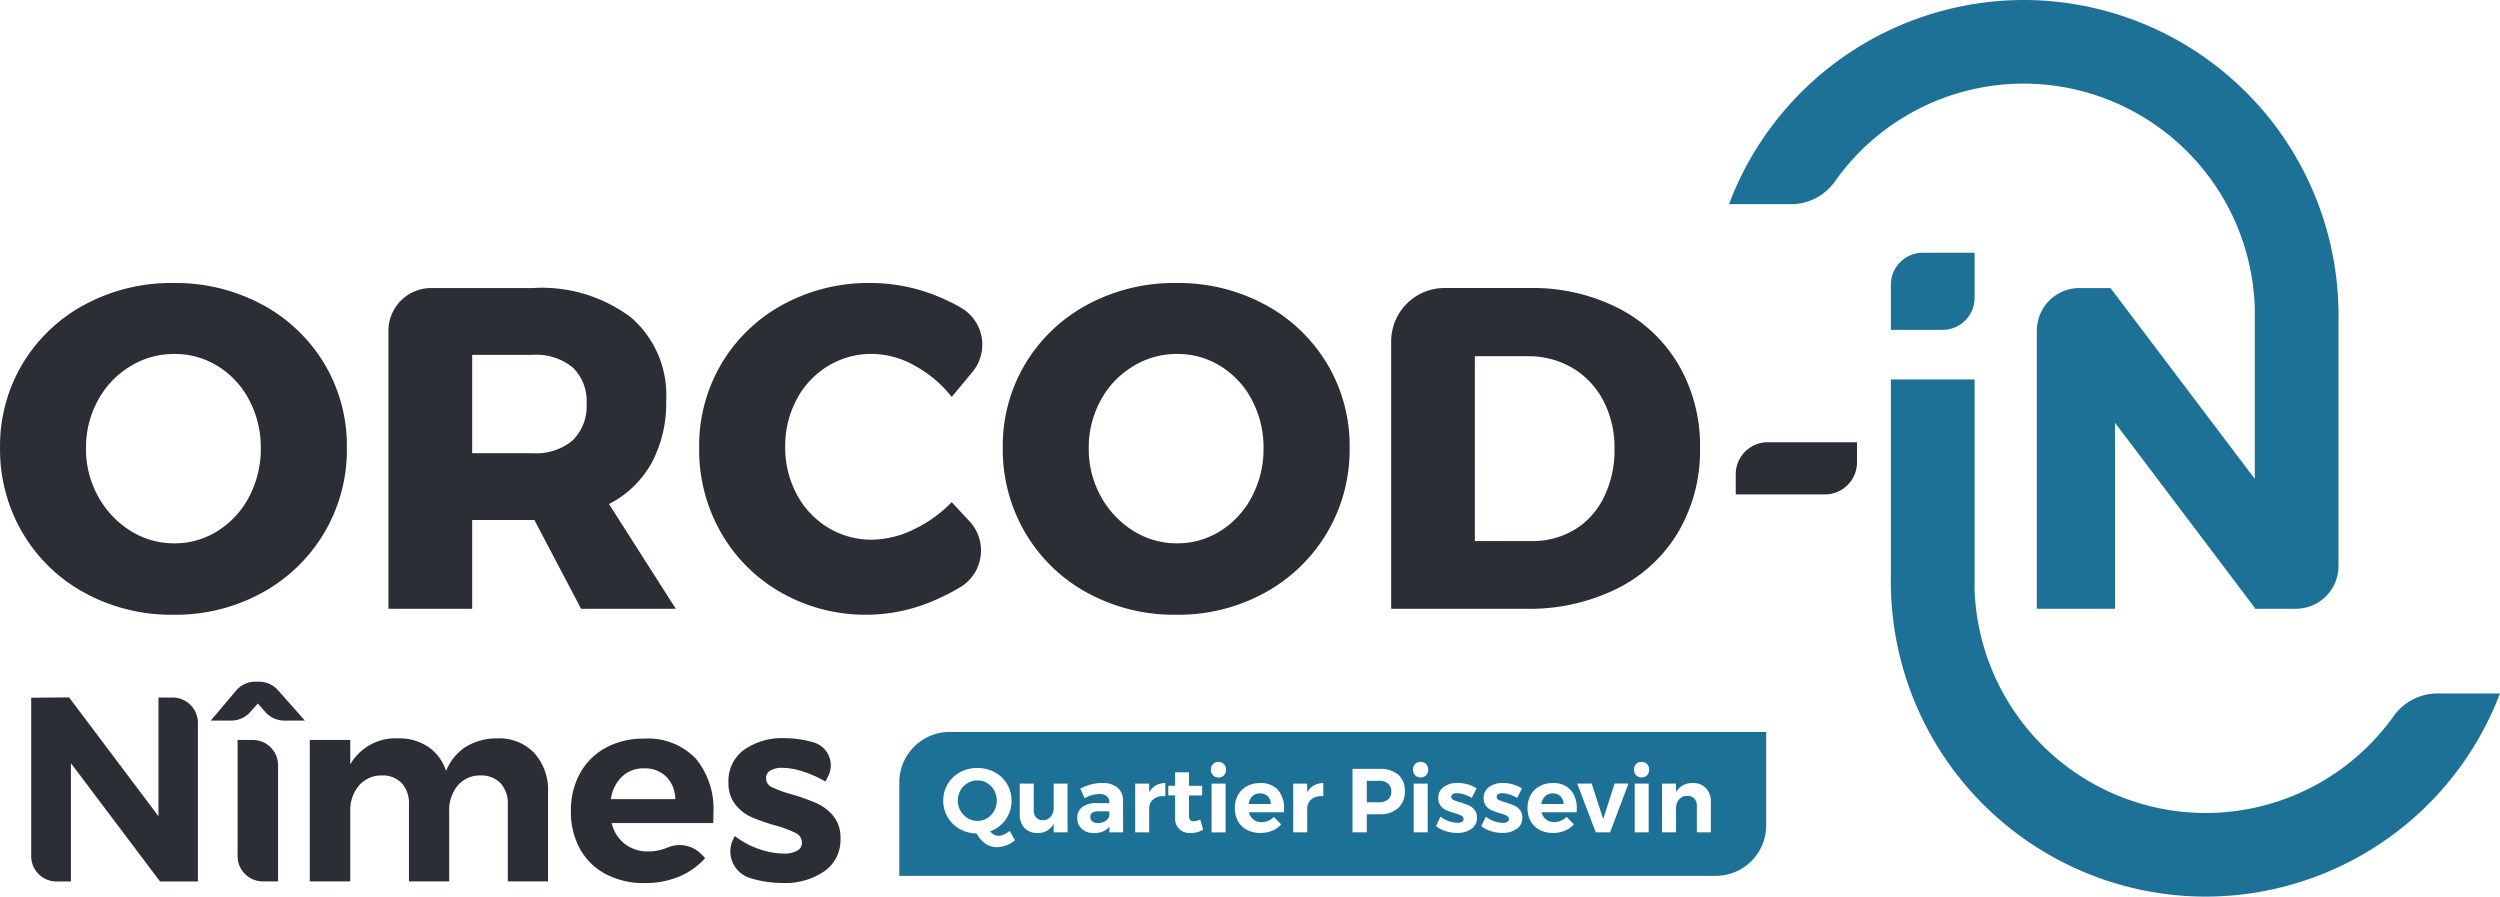 <?xml version="1.0" encoding="UTF-8"?>
<svg xmlns="http://www.w3.org/2000/svg" xmlns:xlink="http://www.w3.org/1999/xlink" width="151.843" height="54.458" viewBox="0 0 151.843 54.458">
  <defs>
    <clipPath id="clip-path">
      <path id="Tracé_186" data-name="Tracé 186" d="M0-96.878H151.843v-54.458H0Z" transform="translate(0 151.336)" fill="none"></path>
    </clipPath>
  </defs>
  <g id="Groupe_409" data-name="Groupe 409" transform="translate(33.078 151.336)">
    <g id="Groupe_167" data-name="Groupe 167" transform="translate(-33.079 -151.336)" clip-path="url(#clip-path)">
      <g id="Groupe_146" data-name="Groupe 146" transform="translate(0 17.189)">
        <path id="Tracé_165" data-name="Tracé 165" d="M-28.3-2.324a9.784,9.784,0,0,1,3.779,3.585,9.7,9.7,0,0,1,1.376,5.114,9.9,9.9,0,0,1-1.376,5.169A9.912,9.912,0,0,1-28.3,15.185a10.892,10.892,0,0,1-5.378,1.334,10.985,10.985,0,0,1-5.377-1.32,9.784,9.784,0,0,1-3.78-3.641,9.973,9.973,0,0,1-1.376-5.183,9.7,9.7,0,0,1,1.376-5.114,9.787,9.787,0,0,1,3.78-3.585A11.076,11.076,0,0,1-33.682-3.63,11.079,11.079,0,0,1-28.3-2.324m-8,3.752A5.4,5.4,0,0,0-38.267,3.5a5.943,5.943,0,0,0-.723,2.9,5.915,5.915,0,0,0,.736,2.932,5.655,5.655,0,0,0,1.959,2.085,4.936,4.936,0,0,0,2.668.764,4.866,4.866,0,0,0,2.654-.764,5.375,5.375,0,0,0,1.9-2.085A6.2,6.2,0,0,0-28.374,6.4a6.143,6.143,0,0,0-.694-2.9,5.273,5.273,0,0,0-1.9-2.071,4.934,4.934,0,0,0-2.654-.75,5.075,5.075,0,0,0-2.682.75" transform="translate(44.215 3.63)" fill="#2b2e34"></path>
      </g>
      <g id="Groupe_147" data-name="Groupe 147" transform="translate(23.594 17.495)">
        <path id="Tracé_166" data-name="Tracé 166" d="M-20.814-34.657l-2.835-5.392h-3.779v5.392h-5.086V-51.544a2.594,2.594,0,0,1,2.594-2.594h6.16a9.028,9.028,0,0,1,5.989,1.792A6.234,6.234,0,0,1-15.645-47.3a7.679,7.679,0,0,1-.889,3.793,6.144,6.144,0,0,1-2.584,2.487l4.058,6.364Zm-6.614-9.449h3.7a3.429,3.429,0,0,0,2.4-.778,2.9,2.9,0,0,0,.847-2.251,2.787,2.787,0,0,0-.847-2.182,3.471,3.471,0,0,0-2.4-.764h-3.7Z" transform="translate(32.514 54.138)" fill="#2b2e34"></path>
      </g>
      <g id="Groupe_148" data-name="Groupe 148" transform="translate(42.464 17.189)">
        <path id="Tracé_167" data-name="Tracé 167" d="M-23.286-8.924a5.387,5.387,0,0,0-2.584-.709,5.055,5.055,0,0,0-2.682.736,5.218,5.218,0,0,0-1.9,2.029,5.972,5.972,0,0,0-.695,2.876,5.972,5.972,0,0,0,.695,2.876,5.214,5.214,0,0,0,1.9,2.029,5.055,5.055,0,0,0,2.682.736,5.9,5.9,0,0,0,2.5-.611A7.917,7.917,0,0,0-21.035-.628L-19.949.538a2.6,2.6,0,0,1-.56,3.993,12.681,12.681,0,0,1-1.318.69,10.429,10.429,0,0,1-4.321.987,10.337,10.337,0,0,1-5.224-1.334,9.739,9.739,0,0,1-3.669-3.641,10.137,10.137,0,0,1-1.334-5.169,9.778,9.778,0,0,1,1.362-5.114,9.732,9.732,0,0,1,3.738-3.585,10.862,10.862,0,0,1,5.322-1.306,10.8,10.8,0,0,1,4.28.9,11.594,11.594,0,0,1,1.2.6,2.592,2.592,0,0,1,.7,3.9L-21.035-7.02a7.269,7.269,0,0,0-2.251-1.9" transform="translate(36.376 13.94)" fill="#2b2e34"></path>
      </g>
      <g id="Groupe_149" data-name="Groupe 149" transform="translate(60.904 17.189)">
        <path id="Tracé_168" data-name="Tracé 168" d="M-28.3-2.324a9.784,9.784,0,0,1,3.779,3.585,9.7,9.7,0,0,1,1.376,5.114,9.9,9.9,0,0,1-1.376,5.169A9.912,9.912,0,0,1-28.3,15.185a10.892,10.892,0,0,1-5.378,1.334,10.986,10.986,0,0,1-5.378-1.32,9.784,9.784,0,0,1-3.78-3.641,9.973,9.973,0,0,1-1.376-5.183,9.7,9.7,0,0,1,1.376-5.114,9.787,9.787,0,0,1,3.78-3.585A11.076,11.076,0,0,1-33.682-3.63,11.078,11.078,0,0,1-28.3-2.324m-8,3.752A5.4,5.4,0,0,0-38.267,3.5a5.943,5.943,0,0,0-.723,2.9,5.915,5.915,0,0,0,.736,2.932,5.655,5.655,0,0,0,1.959,2.085,4.936,4.936,0,0,0,2.668.764,4.866,4.866,0,0,0,2.654-.764,5.375,5.375,0,0,0,1.9-2.085A6.2,6.2,0,0,0-28.374,6.4a6.143,6.143,0,0,0-.694-2.9,5.273,5.273,0,0,0-1.9-2.071,4.934,4.934,0,0,0-2.654-.75,5.075,5.075,0,0,0-2.682.75" transform="translate(44.215 3.63)" fill="#2b2e34"></path>
      </g>
      <g id="Groupe_150" data-name="Groupe 150" transform="translate(84.498 17.495)">
        <path id="Tracé_169" data-name="Tracé 169" d="M-24.547-2.175a8.957,8.957,0,0,1,3.655,3.432,9.78,9.78,0,0,1,1.306,5.072,9.773,9.773,0,0,1-1.32,5.086,8.935,8.935,0,0,1-3.724,3.446,12,12,0,0,1-5.516,1.223h-8.2V-.155A3.242,3.242,0,0,1-35.1-3.4h5.15a11.538,11.538,0,0,1,5.405,1.223M-27.2,11.276A4.721,4.721,0,0,0-25.422,9.3a6.436,6.436,0,0,0,.639-2.918,6.177,6.177,0,0,0-.68-2.946A4.982,4.982,0,0,0-27.34,1.452,5.237,5.237,0,0,0-30.064.743h-3.2V11.97h3.446a4.917,4.917,0,0,0,2.612-.695" transform="translate(38.345 3.398)" fill="#2b2e34"></path>
      </g>
      <g id="Groupe_151" data-name="Groupe 151" transform="translate(105.425 26.86)">
        <path id="Tracé_170" data-name="Tracé 170" d="M-3.461,0H1.958V1.223A1.946,1.946,0,0,1,.012,3.168H-5.407V1.946A1.946,1.946,0,0,1-3.461,0" transform="translate(5.407)" fill="#2b2e34"></path>
      </g>
      <g id="Groupe_152" data-name="Groupe 152" transform="translate(1.896 42.356)">
        <path id="Tracé_171" data-name="Tracé 171" d="M-13.749-.017l.854,0a1.536,1.536,0,0,1,1.542,1.536v9.636h-2.3l-5.413-7.185v7.185h-.876a1.536,1.536,0,0,1-1.536-1.535V-.005l2.3-.022,5.429,7.218Z" transform="translate(21.478 0.027)" fill="#2b2e34"></path>
      </g>
      <g id="Groupe_153" data-name="Groupe 153" transform="translate(14.431 44.943)">
        <path id="Tracé_172" data-name="Tracé 172" d="M0,0H.923A1.536,1.536,0,0,1,2.459,1.535V8.591l-.919,0A1.536,1.536,0,0,1,0,7.058Z" fill="#2b2e34"></path>
      </g>
      <g id="Groupe_154" data-name="Groupe 154" transform="translate(18.82 44.847)">
        <path id="Tracé_173" data-name="Tracé 173" d="M-24.245-1.577a3.354,3.354,0,0,1,.838,2.4v5.4H-25.85V1.545A1.787,1.787,0,0,0-26.3.252a1.608,1.608,0,0,0-1.213-.463A1.767,1.767,0,0,0-28.9.411a2.343,2.343,0,0,0-.511,1.565V6.224h-2.443V1.545A1.811,1.811,0,0,0-32.293.26,1.567,1.567,0,0,0-33.5-.211a1.792,1.792,0,0,0-1.4.623,2.322,2.322,0,0,0-.519,1.565V6.224h-2.459V-2.367h2.459V-.882a3.161,3.161,0,0,1,2.906-1.581,3.15,3.15,0,0,1,1.836.519A2.817,2.817,0,0,1-29.6-.483,3.113,3.113,0,0,1-28.4-1.952,3.6,3.6,0,0,1-26.5-2.463a2.963,2.963,0,0,1,2.259.886" transform="translate(37.874 2.463)" fill="#2b2e34"></path>
      </g>
      <g id="Groupe_155" data-name="Groupe 155" transform="translate(12.802 41.398)">
        <path id="Tracé_174" data-name="Tracé 174" d="M-10.169-4.2h-1.249a1.542,1.542,0,0,1-1.159-.525l-.449-.512-.468.524a1.535,1.535,0,0,1-1.146.513h-1.244l1.533-1.818a1.536,1.536,0,0,1,1.174-.546h.223a1.534,1.534,0,0,1,1.149.517Z" transform="translate(15.886 6.568)" fill="#2b2e34"></path>
      </g>
      <g id="Groupe_156" data-name="Groupe 156" transform="translate(34.676 44.863)">
        <path id="Tracé_175" data-name="Tracé 175" d="M-13.479-2.13A4.812,4.812,0,0,1-12.4,1.207q0,.383-.016.591h-6.163a2.241,2.241,0,0,0,.8,1.27,2.26,2.26,0,0,0,1.421.455A3.011,3.011,0,0,0-15.2,3.291l.011,0a1.839,1.839,0,0,1,2.031.375l.257.261a4.35,4.35,0,0,1-1.589,1.126,5.336,5.336,0,0,1-2.084.392A4.953,4.953,0,0,1-18.94,4.9a3.81,3.81,0,0,1-1.565-1.533,4.621,4.621,0,0,1-.551-2.284A4.645,4.645,0,0,1-20.5-1.228a3.914,3.914,0,0,1,1.565-1.549,4.708,4.708,0,0,1,2.3-.551,4.024,4.024,0,0,1,3.154,1.2M-14.717.345a1.944,1.944,0,0,0-.543-1.357,1.834,1.834,0,0,0-1.357-.511,1.87,1.87,0,0,0-1.333.5A2.333,2.333,0,0,0-18.629.345Z" transform="translate(21.056 3.328)" fill="#2b2e34"></path>
      </g>
      <g id="Groupe_157" data-name="Groupe 157" transform="translate(44.247 44.831)">
        <path id="Tracé_176" data-name="Tracé 176" d="M-8.011-3.593a4.162,4.162,0,0,0-1.23-.216,1.406,1.406,0,0,0-.718.16.52.52,0,0,0-.272.479.592.592,0,0,0,.367.543,7.041,7.041,0,0,0,1.2.431,12.663,12.663,0,0,1,1.5.535,2.8,2.8,0,0,1,1.022.783A2.067,2.067,0,0,1-5.711.487a2.313,2.313,0,0,1-.982,1.988,4.183,4.183,0,0,1-2.515.711,6.63,6.63,0,0,1-2.028-.312l-.019-.006A1.685,1.685,0,0,1-12.229.532l.1-.2a5.037,5.037,0,0,0,1.461.79A4.661,4.661,0,0,0-9.145,1.4a1.6,1.6,0,0,0,.791-.168.543.543,0,0,0,.3-.5A.636.636,0,0,0-8.434.151,6.291,6.291,0,0,0-9.64-.3,12.1,12.1,0,0,1-11.1-.807a2.6,2.6,0,0,1-1-.774,2.1,2.1,0,0,1-.415-1.349,2.311,2.311,0,0,1,.958-1.98,4,4,0,0,1,2.427-.7,6.456,6.456,0,0,1,1.756.247l.018.005a1.452,1.452,0,0,1,.9,2.051l-.167.331a7.179,7.179,0,0,0-1.389-.615" transform="translate(12.514 5.613)" fill="#2b2e34"></path>
      </g>
      <g id="Groupe_158" data-name="Groupe 158" transform="translate(93.616 48.189)">
        <path id="Tracé_177" data-name="Tracé 177" d="M-1.235,0A.645.645,0,0,0-1.7.173.806.806,0,0,0-1.93.645H-.58A.672.672,0,0,0-.767.176.633.633,0,0,0-1.235,0" transform="translate(1.93 0)" fill="#1d7096"></path>
      </g>
      <g id="Groupe_159" data-name="Groupe 159" transform="translate(83.016 47.422)">
        <path id="Tracé_178" data-name="Tracé 178" d="M-1.285,0h-.722V1.306h.722a.844.844,0,0,0,.565-.168.615.615,0,0,0,.2-.493.592.592,0,0,0-.2-.482A.865.865,0,0,0-1.285,0" transform="translate(2.007 0)" fill="#1d7096"></path>
      </g>
      <g id="Groupe_160" data-name="Groupe 160" transform="translate(75.839 48.189)">
        <path id="Tracé_179" data-name="Tracé 179" d="M-1.235,0A.645.645,0,0,0-1.7.173.806.806,0,0,0-1.93.645H-.58A.672.672,0,0,0-.767.176.634.634,0,0,0-1.235,0" transform="translate(1.93 0)" fill="#1d7096"></path>
      </g>
      <g id="Groupe_161" data-name="Groupe 161" transform="translate(54.622 44.455)">
        <path id="Tracé_180" data-name="Tracé 180" d="M-5.458,0A3.068,3.068,0,0,0-8.526,3.068V8.742H41.059a3.068,3.068,0,0,0,3.068-3.068V0Zm3.434,6.884A1.609,1.609,0,0,1-2.6,7a1.211,1.211,0,0,1-.7-.218,1.677,1.677,0,0,1-.527-.614,2.138,2.138,0,0,1-1.036-.276,1.946,1.946,0,0,1-.728-.717,1.95,1.95,0,0,1-.265-1,1.931,1.931,0,0,1,.273-1.012,1.941,1.941,0,0,1,.745-.714,2.154,2.154,0,0,1,1.056-.259,2.16,2.16,0,0,1,1.053.259,1.933,1.933,0,0,1,.747.714,1.931,1.931,0,0,1,.273,1.012,1.937,1.937,0,0,1-.356,1.144,1.943,1.943,0,0,1-.945.719.7.7,0,0,0,.513.276.777.777,0,0,0,.314-.08,1.889,1.889,0,0,0,.363-.223l.315.567a1.648,1.648,0,0,1-.515.312M1.694,6.1H.85V5.58a1.043,1.043,0,0,1-.992.557,1.022,1.022,0,0,1-.78-.306A1.157,1.157,0,0,1-1.211,5V3.138h.849V4.759A.623.623,0,0,0-.214,5.2a.53.53,0,0,0,.408.16.611.611,0,0,0,.48-.215A.81.81,0,0,0,.85,4.6V3.138h.843Zm2.541,0V5.757a.952.952,0,0,1-.386.287,1.408,1.408,0,0,1-.546.1,1.049,1.049,0,0,1-.744-.257.872.872,0,0,1-.276-.67.788.788,0,0,1,.3-.653,1.337,1.337,0,0,1,.835-.24H4.23V4.268A.449.449,0,0,0,4.073,3.9a.707.707,0,0,0-.46-.13,1.834,1.834,0,0,0-.882.259l-.264-.584a3.531,3.531,0,0,1,.661-.259,2.618,2.618,0,0,1,.678-.082,1.376,1.376,0,0,1,.923.281.99.99,0,0,1,.334.783L5.068,6.1Zm3.4-2.2A1.2,1.2,0,0,0,7.5,3.9a.877.877,0,0,0-.62.212.734.734,0,0,0-.229.565V6.1H5.8V3.138H6.65v.535a1.079,1.079,0,0,1,.4-.419,1.178,1.178,0,0,1,.579-.149ZM9.563,6.09a1.608,1.608,0,0,1-.406.053.956.956,0,0,1-.672-.237.872.872,0,0,1-.259-.678V3.855H7.813V3.271h.413V2.455H9.07v.816h.8v.59h-.8V5.084q0,.342.27.342a.952.952,0,0,0,.413-.11l.176.623a1.385,1.385,0,0,1-.366.151m1.728.014h-.849V3.138h.849Zm-.1-3.467a.448.448,0,0,1-.334.132.435.435,0,0,1-.328-.135.471.471,0,0,1-.13-.339.468.468,0,0,1,.13-.341.44.44,0,0,1,.328-.132.448.448,0,0,1,.334.132.469.469,0,0,1,.129.341.469.469,0,0,1-.129.342M14.836,4.88H12.707a.755.755,0,0,0,.766.6,1.041,1.041,0,0,0,.4-.08,1.076,1.076,0,0,0,.348-.234l.446.452A1.5,1.5,0,0,1,14.122,6a1.847,1.847,0,0,1-.719.135,1.711,1.711,0,0,1-.819-.187,1.313,1.313,0,0,1-.54-.529,1.59,1.59,0,0,1-.19-.788,1.606,1.606,0,0,1,.193-.8,1.354,1.354,0,0,1,.54-.534,1.625,1.625,0,0,1,.794-.19,1.39,1.39,0,0,1,1.089.413,1.66,1.66,0,0,1,.372,1.152c0,.088,0,.156-.005.2M17.228,3.9A1.188,1.188,0,0,0,17.1,3.9a.877.877,0,0,0-.62.212.734.734,0,0,0-.229.565V6.1H15.4V3.138h.849v.535a1.079,1.079,0,0,1,.4-.419,1.176,1.176,0,0,1,.579-.149Zm4.545.725A1.621,1.621,0,0,1,20.634,5h-.766V6.1H19V2.245h1.637a1.685,1.685,0,0,1,1.141.35,1.242,1.242,0,0,1,.4.99,1.346,1.346,0,0,1-.405,1.044M23.567,6.1h-.849V3.138h.849Zm-.1-3.467a.447.447,0,0,1-.334.132.435.435,0,0,1-.328-.135.471.471,0,0,1-.13-.339.468.468,0,0,1,.13-.341.439.439,0,0,1,.328-.132.447.447,0,0,1,.334.132.468.468,0,0,1,.13.341.467.467,0,0,1-.13.342m2.756,3.255a1.442,1.442,0,0,1-.868.245,2.284,2.284,0,0,1-.7-.108,1.8,1.8,0,0,1-.584-.306l.276-.573a1.738,1.738,0,0,0,.5.273,1.608,1.608,0,0,0,.526.1.553.553,0,0,0,.273-.058.188.188,0,0,0,.1-.174.22.22,0,0,0-.13-.2,2.129,2.129,0,0,0-.416-.154,4.184,4.184,0,0,1-.5-.177.892.892,0,0,1-.344-.267.721.721,0,0,1-.144-.466.8.8,0,0,1,.331-.684,1.381,1.381,0,0,1,.838-.242,2.228,2.228,0,0,1,.606.085,2.018,2.018,0,0,1,.551.245l-.292.579a2.5,2.5,0,0,0-.48-.212,1.433,1.433,0,0,0-.424-.074.491.491,0,0,0-.248.055.18.18,0,0,0-.094.166.2.2,0,0,0,.127.187,2.383,2.383,0,0,0,.413.149,4.355,4.355,0,0,1,.518.185.97.97,0,0,1,.353.27.713.713,0,0,1,.149.471.8.8,0,0,1-.339.686m2.751,0a1.442,1.442,0,0,1-.868.245,2.288,2.288,0,0,1-.7-.108,1.8,1.8,0,0,1-.584-.306L27.1,5.15a1.738,1.738,0,0,0,.5.273,1.608,1.608,0,0,0,.526.1.553.553,0,0,0,.273-.058.188.188,0,0,0,.1-.174.22.22,0,0,0-.13-.2,2.129,2.129,0,0,0-.416-.154,4.184,4.184,0,0,1-.5-.177.9.9,0,0,1-.345-.267.723.723,0,0,1-.143-.466.8.8,0,0,1,.331-.684,1.381,1.381,0,0,1,.838-.242,2.228,2.228,0,0,1,.606.085,2.018,2.018,0,0,1,.551.245L29,4.009a2.5,2.5,0,0,0-.479-.212,1.433,1.433,0,0,0-.424-.074.491.491,0,0,0-.248.055.18.18,0,0,0-.094.166.2.2,0,0,0,.127.187,2.372,2.372,0,0,0,.413.149,4.355,4.355,0,0,1,.518.185.97.97,0,0,1,.353.27.713.713,0,0,1,.149.471.8.8,0,0,1-.339.686M32.613,4.88H30.485a.771.771,0,0,0,.276.438.78.78,0,0,0,.49.157,1.041,1.041,0,0,0,.4-.08A1.076,1.076,0,0,0,32,5.162l.446.452A1.5,1.5,0,0,1,31.9,6a1.849,1.849,0,0,1-.72.135,1.711,1.711,0,0,1-.819-.187,1.313,1.313,0,0,1-.54-.529,1.59,1.59,0,0,1-.19-.788,1.606,1.606,0,0,1,.193-.8,1.354,1.354,0,0,1,.54-.534,1.625,1.625,0,0,1,.794-.19,1.389,1.389,0,0,1,1.089.413,1.66,1.66,0,0,1,.372,1.152c0,.088,0,.156-.005.2M34.646,6.1h-.871l-1.125-2.96.876-.006.7,2.161.694-2.161h.843Zm2.343,0h-.849V3.138h.849Zm-.1-3.467a.447.447,0,0,1-.334.132.435.435,0,0,1-.328-.135.471.471,0,0,1-.13-.339.468.468,0,0,1,.13-.341.439.439,0,0,1,.328-.132.447.447,0,0,1,.334.132.468.468,0,0,1,.13.341.467.467,0,0,1-.13.342M40.765,6.1h-.849V4.489a.613.613,0,0,0-.157-.444.567.567,0,0,0-.427-.162.635.635,0,0,0-.5.218.8.8,0,0,0-.182.543V6.1h-.849V3.138h.849v.519a1.108,1.108,0,0,1,1.025-.551,1.043,1.043,0,0,1,.791.308,1.149,1.149,0,0,1,.3.827Z" transform="translate(8.526)" fill="#1d7096"></path>
      </g>
      <g id="Groupe_162" data-name="Groupe 162" transform="translate(58.183 47.401)">
        <path id="Tracé_181" data-name="Tracé 181" d="M-3.918-3.29a1.271,1.271,0,0,0,.157-.626,1.246,1.246,0,0,0-.157-.617,1.184,1.184,0,0,0-.425-.444,1.106,1.106,0,0,0-.587-.162,1.151,1.151,0,0,0-.6.162,1.188,1.188,0,0,0-.436.444,1.229,1.229,0,0,0-.16.617,1.219,1.219,0,0,0,.163.623,1.24,1.24,0,0,0,.435.447,1.124,1.124,0,0,0,.593.165,1.106,1.106,0,0,0,.587-.162,1.179,1.179,0,0,0,.425-.447" transform="translate(6.12 5.139)" fill="#1d7096"></path>
      </g>
      <g id="Groupe_163" data-name="Groupe 163" transform="translate(66.226 49.28)">
        <path id="Tracé_182" data-name="Tracé 182" d="M-.211-.142A.287.287,0,0,0-.329.114.336.336,0,0,0-.205.387a.519.519,0,0,0,.339.1A.814.814,0,0,0,.591.362.5.5,0,0,0,.823.042V-.222H.156a.666.666,0,0,0-.367.08" transform="translate(0.329 0.222)" fill="#1d7096"></path>
      </g>
      <g id="Groupe_164" data-name="Groupe 164" transform="translate(114.847 15.35)">
        <path id="Tracé_183" data-name="Tracé 183" d="M-9.048,0h-3.14a1.946,1.946,0,0,0-1.946,1.946V4.685h3.141A1.946,1.946,0,0,0-9.048,2.739Z" transform="translate(14.134)" fill="#1d7096"></path>
      </g>
      <g id="Groupe_165" data-name="Groupe 165" transform="translate(114.841 23.048)">
        <path id="Tracé_184" data-name="Tracé 184" d="M-34.023-46.841A14.06,14.06,0,0,1-48.062-60.582h.006v-12.59h-5.086v12.284h-.006c0,.083.005.166.006.25v.056h0a19.144,19.144,0,0,0,19.117,18.82A19.154,19.154,0,0,0-16.146-54.1h-3.806A3.257,3.257,0,0,0-22.6-52.73a14.034,14.034,0,0,1-11.425,5.889" transform="translate(53.148 73.172)" fill="#1d7096"></path>
      </g>
      <g id="Groupe_166" data-name="Groupe 166" transform="translate(105.014 0)">
        <path id="Tracé_185" data-name="Tracé 185" d="M-31.845-9.035A14.06,14.06,0,0,1-17.81,4.586h0V14.972L-26.574,3.381h-1.881a2.594,2.594,0,0,0-2.594,2.594V22.862H-26.3v-11.3L-17.812,22.8v.061h2.492a2.594,2.594,0,0,0,2.594-2.594V5.011h.005c0-.07,0-.139-.005-.209V4.586h-.005a19.143,19.143,0,0,0-19.114-18.7,19.154,19.154,0,0,0-17.9,12.4h3.786A3.257,3.257,0,0,0-43.307-3.1,14.038,14.038,0,0,1-31.845-9.035" transform="translate(49.746 14.114)" fill="#1d7096"></path>
      </g>
    </g>
  </g>
</svg>
